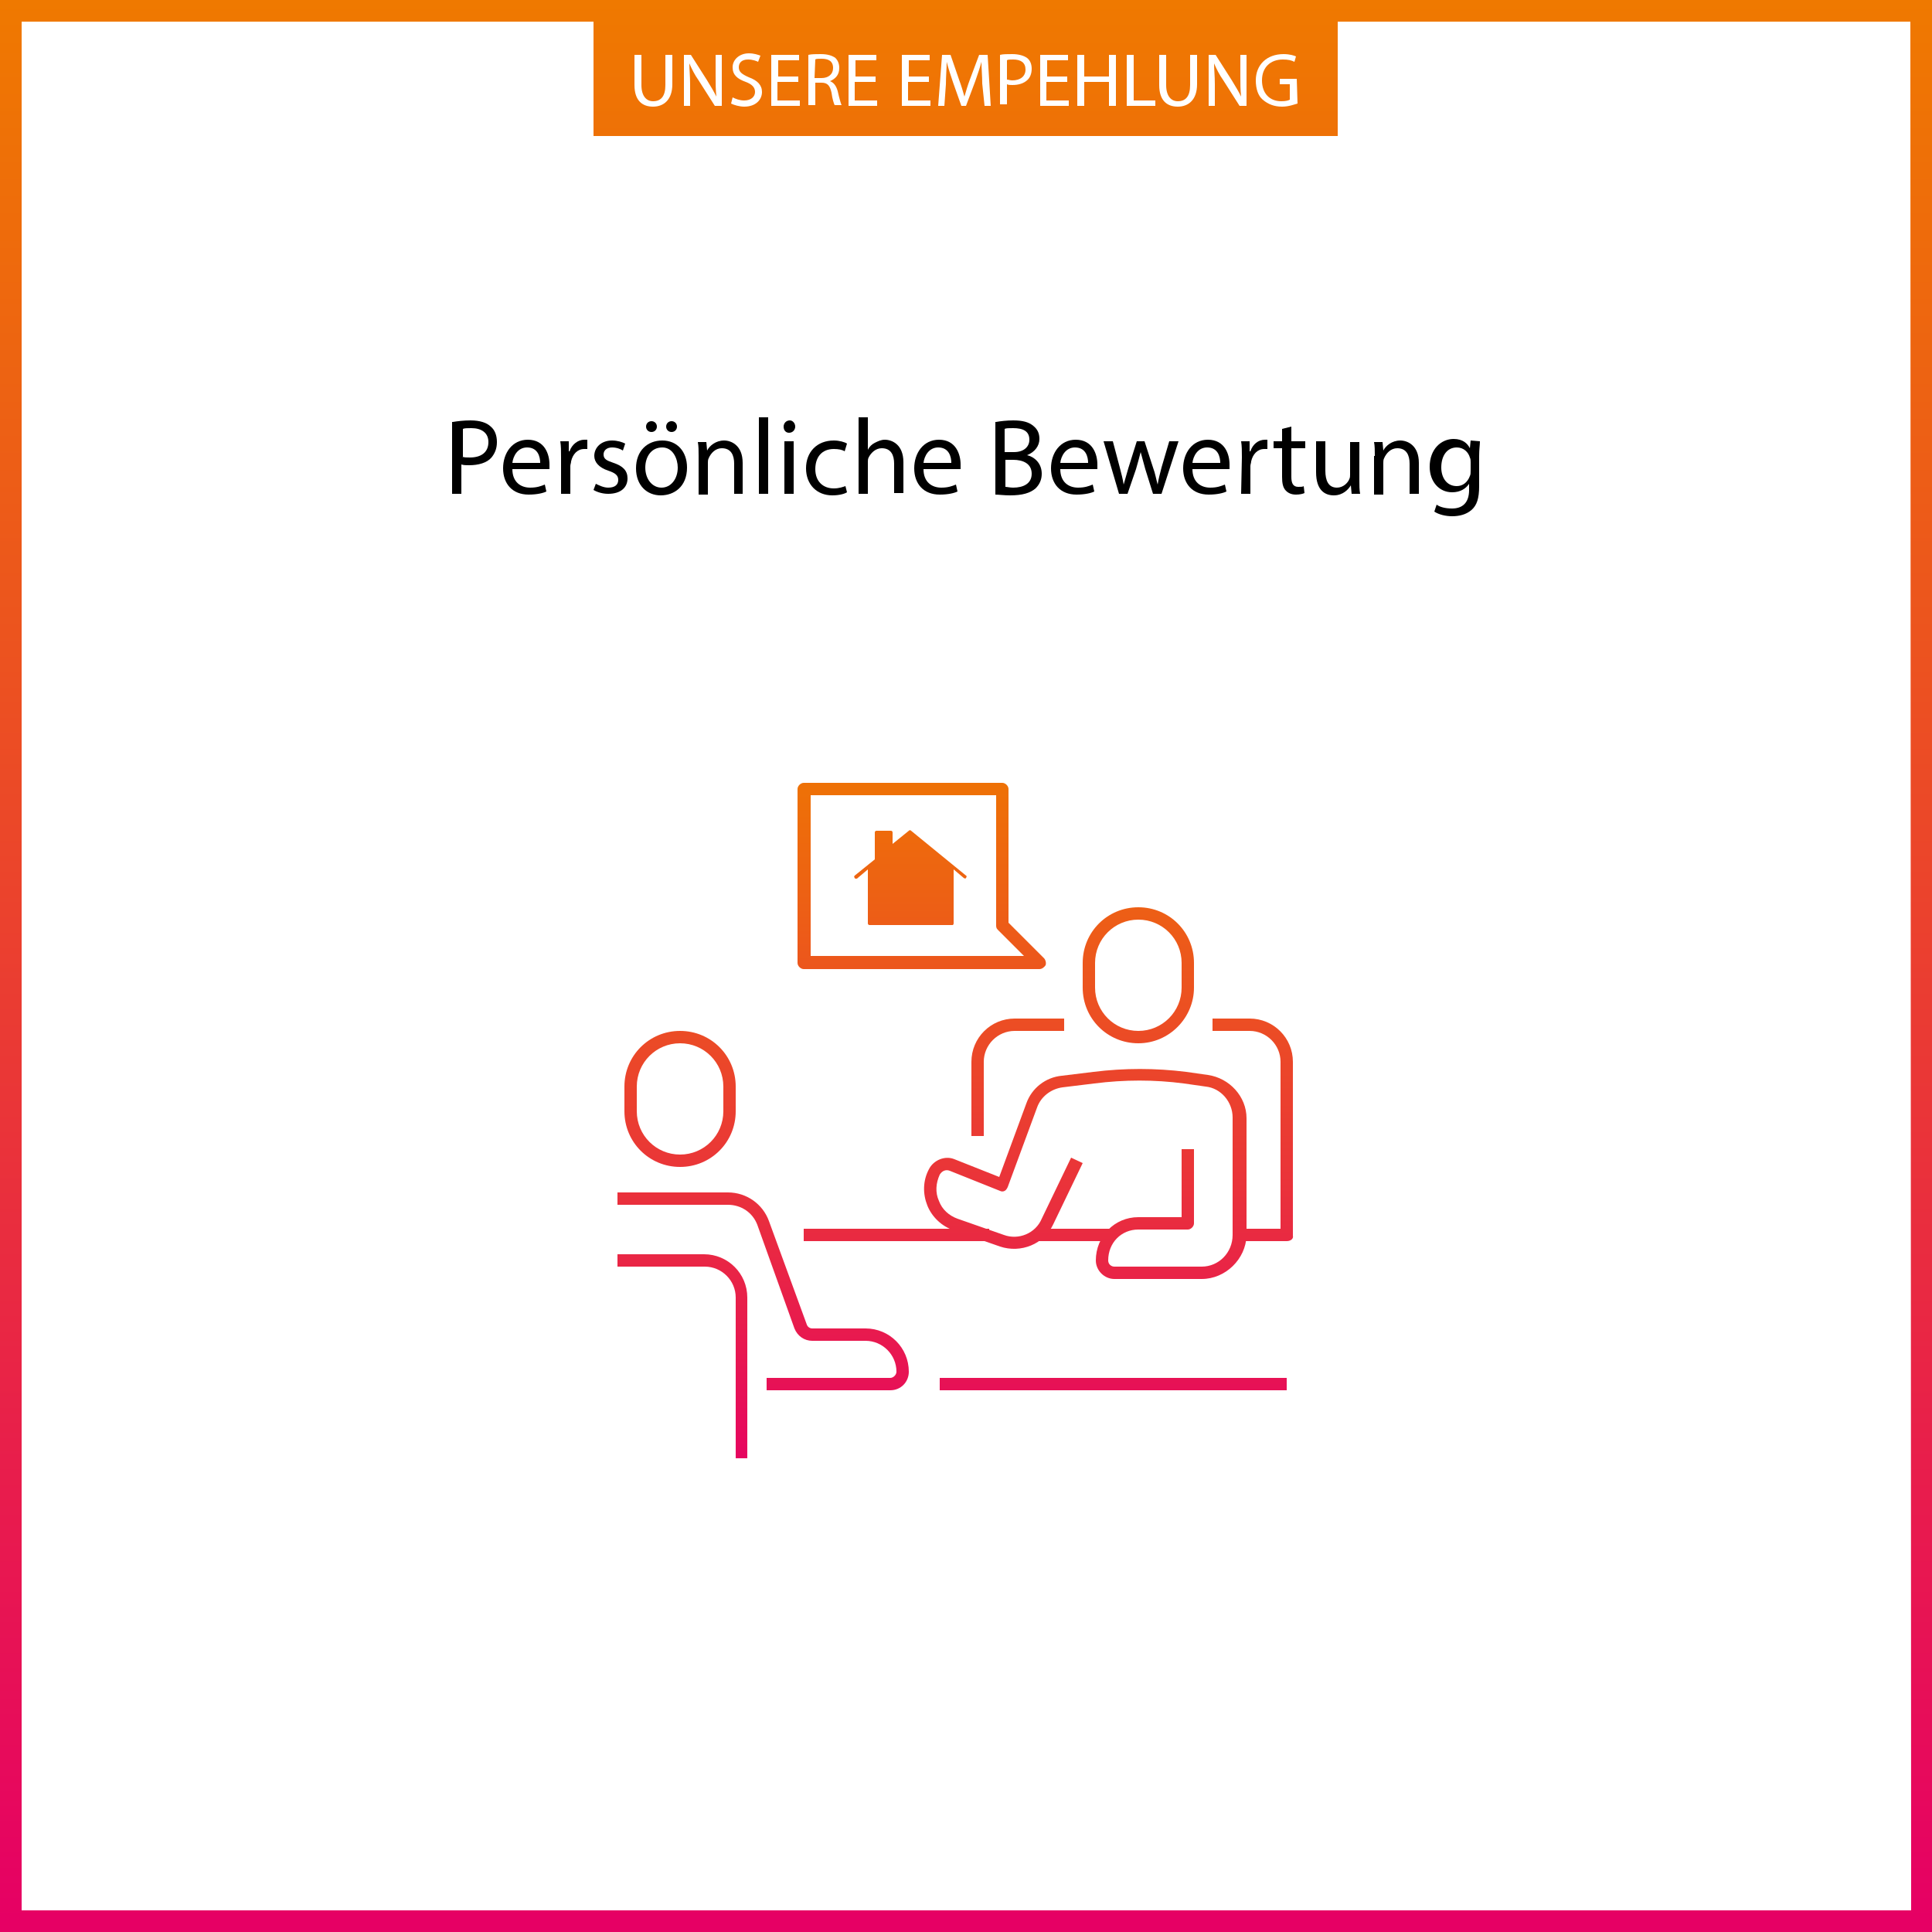 <?xml version="1.0" encoding="utf-8"?>
<!-- Generator: Adobe Illustrator 26.2.1, SVG Export Plug-In . SVG Version: 6.00 Build 0)  -->
<svg version="1.1" id="Ebene_1" xmlns="http://www.w3.org/2000/svg" xmlns:xlink="http://www.w3.org/1999/xlink" x="0px" y="0px"
	 viewBox="0 0 250 250" style="enable-background:new 0 0 250 250;" xml:space="preserve">
<style type="text/css">
	.st0{fill:#FFFFFF;}
	.st1{fill:url(#SVGID_1_);}
	.st2{fill:url(#SVGID_00000157282991091086071410000001305517652207148932_);}
	.st3{fill:url(#SVGID_00000171721965932818908170000012451560931096365975_);}
	.st4{fill:url(#SVGID_00000006669941586714507510000011878623893650349223_);}
	.st5{fill:url(#SVGID_00000040561971777227577740000006636270781785687954_);}
	.st6{fill:url(#SVGID_00000055702238459594359640000004364913343414018969_);}
	.st7{fill:url(#SVGID_00000019643662760578360550000011153045107094590376_);}
	.st8{fill:url(#SVGID_00000160879930505203656010000016567284145547428746_);}
	.st9{fill:url(#SVGID_00000171678748787367683280000011721651598267179176_);}
	.st10{fill:url(#SVGID_00000057832767442917092520000008339382801913032609_);}
	.st11{fill:url(#SVGID_00000072975131280253969930000015966690315719370634_);}
	.st12{fill:url(#SVGID_00000070101316296434675960000017096360004650179247_);}
	.st13{fill:url(#SVGID_00000149375974825612726170000011987436622406201533_);}
	.st14{fill:url(#SVGID_00000179639531752174343900000013911972040289932432_);}
</style>
<rect class="st0" width="250" height="250"/>
<g>
	<g>
		<g>
			
				<linearGradient id="SVGID_1_" gradientUnits="userSpaceOnUse" x1="147.3" y1="2777.301" x2="147.3" y2="2678.791" gradientTransform="matrix(1 0 0 1 0 -2584)">
				<stop  offset="0" style="stop-color:#E60064"/>
				<stop  offset="5.494510e-03" style="stop-color:#E60064"/>
				<stop  offset="0.664" style="stop-color:#EC531F"/>
				<stop  offset="1" style="stop-color:#EF7900"/>
			</linearGradient>
			<path class="st1" d="M147.3,135c-4,0-7.2-3.2-7.2-7.2v-3.2c0-4,3.2-7.2,7.2-7.2s7.2,3.2,7.2,7.2v3.2
				C154.5,131.7,151.3,135,147.3,135z M147.3,119c-3.1,0-5.6,2.5-5.6,5.6v3.2c0,3.1,2.5,5.6,5.6,5.6s5.6-2.5,5.6-5.6v-3.2
				C152.9,121.5,150.4,119,147.3,119z"/>
		</g>
		<g>
			
				<linearGradient id="SVGID_00000088833239801023229510000009515853364706454662_" gradientUnits="userSpaceOnUse" x1="88" y1="2777.301" x2="88" y2="2678.791" gradientTransform="matrix(1 0 0 1 0 -2584)">
				<stop  offset="0" style="stop-color:#E60064"/>
				<stop  offset="5.494510e-03" style="stop-color:#E60064"/>
				<stop  offset="0.664" style="stop-color:#EC531F"/>
				<stop  offset="1" style="stop-color:#EF7900"/>
			</linearGradient>
			<path style="fill:url(#SVGID_00000088833239801023229510000009515853364706454662_);" d="M88,151c-4,0-7.2-3.2-7.2-7.2v-3.2
				c0-4,3.2-7.2,7.2-7.2s7.2,3.2,7.2,7.2v3.2C95.2,147.8,92,151,88,151z M88,135c-3.1,0-5.6,2.5-5.6,5.6v3.2c0,3.1,2.5,5.6,5.6,5.6
				s5.6-2.5,5.6-5.6v-3.2C93.6,137.5,91.1,135,88,135z"/>
		</g>
		<g>
			
				<linearGradient id="SVGID_00000104682794994338185430000000727099534682043289_" gradientUnits="userSpaceOnUse" x1="140.436" y1="2777.301" x2="140.436" y2="2678.791" gradientTransform="matrix(1 0 0 1 0 -2584)">
				<stop  offset="0" style="stop-color:#E60064"/>
				<stop  offset="5.494510e-03" style="stop-color:#E60064"/>
				<stop  offset="0.664" style="stop-color:#EC531F"/>
				<stop  offset="1" style="stop-color:#EF7900"/>
			</linearGradient>
			<path style="fill:url(#SVGID_00000104682794994338185430000000727099534682043289_);" d="M155.5,165.5h-11.3
				c-1.3,0-2.4-1.1-2.4-2.4c0-3.1,2.4-5.6,5.5-5.6h5.6v-8.8h1.6v9.6c0,0.4-0.4,0.8-0.8,0.8h-6.4c-2.2,0-3.9,1.7-3.9,4
				c0,0.5,0.4,0.8,0.8,0.8h11.3c2.2,0,4-1.8,4-4.1v-15.2c0-2-1.5-3.8-3.5-4l-2.8-0.4c-3.8-0.5-7.7-0.5-11.6,0l-4.1,0.5
				c-1.5,0.2-2.8,1.2-3.3,2.6l-3.8,10.3c-0.1,0.2-0.2,0.4-0.4,0.5s-0.4,0.1-0.6,0l-6.5-2.6c-0.5-0.2-1,0-1.3,0.5
				c-0.5,1.1-0.6,2.3-0.1,3.4c0.4,1.1,1.3,1.9,2.4,2.3l6,2.1c1.9,0.7,4.1-0.2,4.9-2.1l3.8-7.9l1.5,0.7l-3.8,7.9
				c-1.2,2.6-4.2,3.8-6.9,2.9l-6-2.1c-1.5-0.5-2.8-1.7-3.4-3.2s-0.6-3.2,0.2-4.7c0.6-1.2,2.1-1.8,3.3-1.3l5.8,2.3l3.5-9.5
				c0.7-2,2.5-3.4,4.6-3.6l4.1-0.5c4-0.5,8-0.5,12,0l2.8,0.4c2.8,0.4,5,2.8,5,5.6v15.2C161.2,162.9,158.6,165.5,155.5,165.5z"/>
		</g>
		<g>
			
				<linearGradient id="SVGID_00000172399125639831741900000007545844230953552281_" gradientUnits="userSpaceOnUse" x1="131.7" y1="2777.301" x2="131.7" y2="2678.791" gradientTransform="matrix(1 0 0 1 0 -2584)">
				<stop  offset="0" style="stop-color:#E60064"/>
				<stop  offset="5.494510e-03" style="stop-color:#E60064"/>
				<stop  offset="0.664" style="stop-color:#EC531F"/>
				<stop  offset="1" style="stop-color:#EF7900"/>
			</linearGradient>
			<path style="fill:url(#SVGID_00000172399125639831741900000007545844230953552281_);" d="M127.3,147h-1.6v-9.6
				c0-3.1,2.5-5.6,5.6-5.6h6.4v1.6h-6.4c-2.2,0-4,1.8-4,4V147z"/>
		</g>
		<g>
			
				<linearGradient id="SVGID_00000038373801108085593160000000398748818037176476_" gradientUnits="userSpaceOnUse" x1="138.85" y1="2777.301" x2="138.85" y2="2678.791" gradientTransform="matrix(1 0 0 1 0 -2584)">
				<stop  offset="0" style="stop-color:#E60064"/>
				<stop  offset="5.494510e-03" style="stop-color:#E60064"/>
				<stop  offset="0.664" style="stop-color:#EC531F"/>
				<stop  offset="1" style="stop-color:#EF7900"/>
			</linearGradient>
			
				<rect x="133.9" y="159" style="fill:url(#SVGID_00000038373801108085593160000000398748818037176476_);" width="9.9" height="1.6"/>
		</g>
		<g>
			
				<linearGradient id="SVGID_00000034774723502554655580000008898612005056695688_" gradientUnits="userSpaceOnUse" x1="162.108" y1="2777.301" x2="162.108" y2="2678.791" gradientTransform="matrix(1 0 0 1 0 -2584)">
				<stop  offset="0" style="stop-color:#E60064"/>
				<stop  offset="5.494510e-03" style="stop-color:#E60064"/>
				<stop  offset="0.664" style="stop-color:#EC531F"/>
				<stop  offset="1" style="stop-color:#EF7900"/>
			</linearGradient>
			<path style="fill:url(#SVGID_00000034774723502554655580000008898612005056695688_);" d="M166.5,160.6h-6.2V159h5.4v-21.6
				c0-2.2-1.8-4-4-4h-4.8v-1.6h4.8c3.1,0,5.6,2.5,5.6,5.6v22.5C167.4,160.3,167,160.6,166.5,160.6z"/>
		</g>
		<g>
			
				<linearGradient id="SVGID_00000008148433652136413680000013582679623746175922_" gradientUnits="userSpaceOnUse" x1="116" y1="2777.301" x2="116" y2="2678.791" gradientTransform="matrix(1 0 0 1 0 -2584)">
				<stop  offset="0" style="stop-color:#E60064"/>
				<stop  offset="5.494510e-03" style="stop-color:#E60064"/>
				<stop  offset="0.664" style="stop-color:#EC531F"/>
				<stop  offset="1" style="stop-color:#EF7900"/>
			</linearGradient>
			<rect x="104" y="159" style="fill:url(#SVGID_00000008148433652136413680000013582679623746175922_);" width="24" height="1.6"/>
		</g>
		<g>
			
				<linearGradient id="SVGID_00000147909015361631963080000017584769923457577137_" gradientUnits="userSpaceOnUse" x1="98.75" y1="2777.301" x2="98.75" y2="2678.791" gradientTransform="matrix(1 0 0 1 0 -2584)">
				<stop  offset="0" style="stop-color:#E60064"/>
				<stop  offset="5.494510e-03" style="stop-color:#E60064"/>
				<stop  offset="0.664" style="stop-color:#EC531F"/>
				<stop  offset="1" style="stop-color:#EF7900"/>
			</linearGradient>
			<path style="fill:url(#SVGID_00000147909015361631963080000017584769923457577137_);" d="M115.2,179.9h-16v-1.6h16
				c0.4,0,0.8-0.4,0.8-0.8c0-2.2-1.8-4-4-4h-6.9c-1,0-1.9-0.6-2.3-1.6L98,158.5c-0.6-1.6-2.1-2.6-3.8-2.6H79.9v-1.6h14.3
				c2.4,0,4.5,1.5,5.3,3.7l4.9,13.4c0.1,0.3,0.4,0.5,0.7,0.5h6.9c3.1,0,5.6,2.5,5.6,5.6C117.6,178.8,116.6,179.9,115.2,179.9z"/>
		</g>
		<g>
			
				<linearGradient id="SVGID_00000038400818536426004320000014094398603314517174_" gradientUnits="userSpaceOnUse" x1="88.35" y1="2777.301" x2="88.35" y2="2678.791" gradientTransform="matrix(1 0 0 1 0 -2584)">
				<stop  offset="0" style="stop-color:#E60064"/>
				<stop  offset="5.494510e-03" style="stop-color:#E60064"/>
				<stop  offset="0.664" style="stop-color:#EC531F"/>
				<stop  offset="1" style="stop-color:#EF7900"/>
			</linearGradient>
			<path style="fill:url(#SVGID_00000038400818536426004320000014094398603314517174_);" d="M96.8,188.7h-1.6v-20.8c0-2.2-1.8-4-4-4
				H79.9v-1.6h11.2c3.1,0,5.6,2.5,5.6,5.6v20.8H96.8z"/>
		</g>
		<g>
			
				<linearGradient id="SVGID_00000040534826784795145020000008831108756026273198_" gradientUnits="userSpaceOnUse" x1="144.05" y1="2777.301" x2="144.05" y2="2678.791" gradientTransform="matrix(1 0 0 1 0 -2584)">
				<stop  offset="0" style="stop-color:#E60064"/>
				<stop  offset="5.494510e-03" style="stop-color:#E60064"/>
				<stop  offset="0.664" style="stop-color:#EC531F"/>
				<stop  offset="1" style="stop-color:#EF7900"/>
			</linearGradient>
			
				<rect x="121.6" y="178.3" style="fill:url(#SVGID_00000040534826784795145020000008831108756026273198_);" width="44.9" height="1.6"/>
		</g>
		<g>
			
				<linearGradient id="SVGID_00000051348040833140811680000000290122989190002820_" gradientUnits="userSpaceOnUse" x1="119.27" y1="2777.301" x2="119.27" y2="2678.791" gradientTransform="matrix(1 0 0 1 0 -2584)">
				<stop  offset="0" style="stop-color:#E60064"/>
				<stop  offset="5.494510e-03" style="stop-color:#E60064"/>
				<stop  offset="0.664" style="stop-color:#EC531F"/>
				<stop  offset="1" style="stop-color:#EF7900"/>
			</linearGradient>
			<path style="fill:url(#SVGID_00000051348040833140811680000000290122989190002820_);" d="M134.5,125.4H104
				c-0.4,0-0.8-0.4-0.8-0.8v-22.5c0-0.4,0.4-0.8,0.8-0.8h25.7c0.4,0,0.8,0.4,0.8,0.8v17.3l4.6,4.6c0.2,0.2,0.3,0.6,0.2,0.9
				C135.1,125.2,134.8,125.4,134.5,125.4z M104.8,123.7h27.7l-3.4-3.4c-0.2-0.2-0.2-0.4-0.2-0.6v-16.8h-24v20.8H104.8z"/>
		</g>
	</g>
	
		<linearGradient id="SVGID_00000058582767538315663640000009148691224484975517_" gradientUnits="userSpaceOnUse" x1="117.8" y1="2777.301" x2="117.8" y2="2678.791" gradientTransform="matrix(1 0 0 1 0 -2584)">
		<stop  offset="0" style="stop-color:#E60064"/>
		<stop  offset="5.494510e-03" style="stop-color:#E60064"/>
		<stop  offset="0.664" style="stop-color:#EC531F"/>
		<stop  offset="1" style="stop-color:#EF7900"/>
	</linearGradient>
	<path style="fill:url(#SVGID_00000058582767538315663640000009148691224484975517_);" d="M123.4,119.5v-7l1.3,1.1
		c0.1,0.1,0.3,0.1,0.3,0c0.1-0.1,0.1-0.3,0-0.3l-7.1-5.8c-0.1-0.1-0.2-0.1-0.3,0l-2.1,1.7v-1.5c0-0.1-0.1-0.2-0.2-0.2h-1.9
		c-0.1,0-0.2,0.1-0.2,0.2v3.5l-2.6,2.1c-0.1,0.1-0.1,0.2,0,0.3c0,0.1,0.1,0.1,0.2,0.1s0.1,0,0.2-0.1l1.3-1.1v7
		c0,0.1,0.1,0.2,0.2,0.2h10.8C123.3,119.7,123.4,119.6,123.4,119.5z"/>
	
		<linearGradient id="SVGID_00000117644286162667055490000010374824070850102435_" gradientUnits="userSpaceOnUse" x1="114.25" y1="2777.301" x2="114.25" y2="2678.791" gradientTransform="matrix(1 0 0 1 0 -2584)">
		<stop  offset="0" style="stop-color:#E60064"/>
		<stop  offset="5.494510e-03" style="stop-color:#E60064"/>
		<stop  offset="0.664" style="stop-color:#EC531F"/>
		<stop  offset="1" style="stop-color:#EF7900"/>
	</linearGradient>
	<polygon style="fill:url(#SVGID_00000117644286162667055490000010374824070850102435_);" points="113.5,107.8 115,107.8 115,109.5 
		113.5,110.7 	"/>
</g>
<g>
	<path d="M58.6,54.6c0.6-0.1,1.4-0.2,2.3-0.2c1.2,0,2.1,0.3,2.6,0.8c0.5,0.4,0.8,1.1,0.8,2s-0.3,1.5-0.7,2c-0.6,0.7-1.7,1-2.9,1
		c-0.4,0-0.7,0-1-0.1v3.8h-1.2v-9.3H58.6z M59.8,59.1c0.3,0.1,0.6,0.1,1,0.1c1.5,0,2.4-0.7,2.4-2c0-1.2-0.9-1.8-2.2-1.8
		c-0.5,0-0.9,0-1.1,0.1v3.6C59.9,59.1,59.8,59.1,59.8,59.1z"/>
	<path d="M66.3,60.7c0,1.7,1.1,2.4,2.3,2.4c0.9,0,1.4-0.2,1.9-0.4l0.2,0.9c-0.4,0.2-1.2,0.4-2.3,0.4c-2.1,0-3.3-1.4-3.3-3.4
		s1.2-3.7,3.2-3.7c2.2,0,2.8,1.9,2.8,3.2c0,0.3,0,0.4,0,0.6C71.1,60.7,66.3,60.7,66.3,60.7z M69.9,59.9c0-0.8-0.3-2-1.7-2
		c-1.2,0-1.8,1.1-1.9,2H69.9z"/>
	<path d="M72.6,59.2c0-0.8,0-1.5-0.1-2.1h1.1v1.3h0.1c0.3-0.9,1.1-1.5,1.9-1.5c0.1,0,0.2,0,0.4,0v1.2c-0.1,0-0.3,0-0.4,0
		c-0.9,0-1.5,0.7-1.7,1.6c0,0.2-0.1,0.4-0.1,0.6v3.6h-1.2C72.6,63.9,72.6,59.2,72.6,59.2z"/>
	<path d="M77.1,62.6c0.4,0.2,1,0.5,1.6,0.5c0.9,0,1.3-0.4,1.3-1s-0.4-0.9-1.3-1.2c-1.2-0.4-1.8-1.1-1.8-1.9c0-1.1,0.9-2,2.3-2
		c0.7,0,1.3,0.2,1.7,0.4l-0.3,0.9c-0.3-0.2-0.8-0.4-1.4-0.4c-0.7,0-1.1,0.4-1.1,0.9c0,0.6,0.4,0.8,1.3,1.1c1.2,0.4,1.8,1,1.8,2
		c0,1.2-0.9,2-2.5,2c-0.7,0-1.4-0.2-1.9-0.5L77.1,62.6z"/>
	<path d="M88.9,60.5c0,2.5-1.7,3.6-3.4,3.6c-1.8,0-3.2-1.3-3.2-3.5c0-2.3,1.5-3.6,3.4-3.6C87.6,57,88.9,58.4,88.9,60.5z M83.5,60.5
		c0,1.5,0.9,2.6,2.1,2.6s2.1-1.1,2.1-2.6c0-1.1-0.6-2.6-2-2.6C84.2,57.9,83.5,59.2,83.5,60.5z M83.6,55.2c0-0.4,0.3-0.7,0.7-0.7
		s0.7,0.3,0.7,0.7s-0.3,0.7-0.7,0.7S83.6,55.6,83.6,55.2z M86.2,55.2c0-0.4,0.3-0.7,0.7-0.7c0.4,0,0.7,0.3,0.7,0.7s-0.3,0.7-0.7,0.7
		S86.2,55.6,86.2,55.2z"/>
	<path d="M90.4,59c0-0.7,0-1.3-0.1-1.8h1.1l0.1,1.1l0,0c0.3-0.6,1.1-1.3,2.2-1.3c0.9,0,2.4,0.6,2.4,2.9v4H95V60c0-1.1-0.4-2-1.6-2
		c-0.8,0-1.4,0.6-1.7,1.3c-0.1,0.2-0.1,0.4-0.1,0.6V64h-1.2C90.4,64,90.4,59,90.4,59z"/>
	<path d="M98.2,54h1.2v9.9h-1.2V54z"/>
	<path d="M102.9,55.2c0,0.4-0.3,0.8-0.8,0.8c-0.4,0-0.7-0.3-0.7-0.8c0-0.4,0.3-0.8,0.8-0.8C102.6,54.4,102.9,54.8,102.9,55.2z
		 M101.5,63.9v-6.8h1.2v6.8H101.5z"/>
	<path d="M109.6,63.7c-0.3,0.2-1,0.4-1.9,0.4c-2,0-3.4-1.4-3.4-3.5s1.4-3.6,3.6-3.6c0.7,0,1.4,0.2,1.7,0.4l-0.3,1
		c-0.3-0.2-0.8-0.3-1.4-0.3c-1.6,0-2.4,1.1-2.4,2.6c0,1.6,1,2.5,2.4,2.5c0.7,0,1.2-0.2,1.5-0.3L109.6,63.7z"/>
	<path d="M111.1,54h1.2v4.2l0,0c0.2-0.4,0.5-0.7,0.9-0.9s0.8-0.4,1.3-0.4c0.9,0,2.4,0.6,2.4,2.9v4h-1.2V60c0-1.1-0.4-2-1.6-2
		c-0.8,0-1.4,0.6-1.7,1.2c-0.1,0.2-0.1,0.4-0.1,0.6v4.1h-1.2L111.1,54L111.1,54z"/>
	<path d="M119.5,60.7c0,1.7,1.1,2.4,2.3,2.4c0.9,0,1.4-0.2,1.9-0.4l0.2,0.9c-0.4,0.2-1.2,0.4-2.3,0.4c-2.1,0-3.3-1.4-3.3-3.4
		s1.2-3.7,3.2-3.7c2.2,0,2.8,1.9,2.8,3.2c0,0.3,0,0.4,0,0.6C124.3,60.7,119.5,60.7,119.5,60.7z M123.1,59.9c0-0.8-0.3-2-1.7-2
		c-1.2,0-1.8,1.1-1.9,2H123.1z"/>
	<path d="M128.9,54.6c0.5-0.1,1.4-0.2,2.2-0.2c1.2,0,2,0.2,2.6,0.7c0.5,0.4,0.8,0.9,0.8,1.7c0,0.9-0.6,1.7-1.6,2.1l0,0
		c0.9,0.2,1.9,1,1.9,2.4c0,0.8-0.3,1.4-0.8,1.9c-0.7,0.6-1.7,0.9-3.3,0.9c-0.8,0-1.5-0.1-1.9-0.1v-9.4H128.9z M130.1,58.5h1.1
		c1.3,0,2-0.7,2-1.6c0-1.1-0.8-1.5-2.1-1.5c-0.6,0-0.9,0-1.1,0.1v3H130.1z M130.1,63c0.2,0,0.6,0.1,1,0.1c1.3,0,2.4-0.5,2.4-1.8
		s-1.1-1.8-2.4-1.8h-1V63z"/>
	<path d="M137.2,60.7c0,1.7,1.1,2.4,2.3,2.4c0.9,0,1.4-0.2,1.9-0.4l0.2,0.9c-0.4,0.2-1.2,0.4-2.3,0.4c-2.1,0-3.3-1.4-3.3-3.4
		s1.2-3.7,3.2-3.7c2.2,0,2.8,1.9,2.8,3.2c0,0.3,0,0.4,0,0.6C142,60.7,137.2,60.7,137.2,60.7z M140.8,59.9c0-0.8-0.3-2-1.7-2
		c-1.2,0-1.8,1.1-1.9,2H140.8z"/>
	<path d="M144,57.1l0.9,3.4c0.2,0.8,0.4,1.5,0.5,2.2l0,0c0.2-0.7,0.4-1.4,0.6-2.1l1.1-3.5h1l1.1,3.4c0.3,0.8,0.4,1.5,0.6,2.2l0,0
		c0.1-0.7,0.3-1.4,0.5-2.2l1-3.4h1.2l-2.2,6.8h-1.1l-1-3.2c-0.2-0.8-0.4-1.4-0.6-2.2l0,0c-0.2,0.8-0.4,1.5-0.6,2.2l-1.1,3.2h-1.1
		l-2-6.8C142.8,57.1,144,57.1,144,57.1z"/>
	<path d="M154.3,60.7c0,1.7,1.1,2.4,2.3,2.4c0.9,0,1.4-0.2,1.9-0.4l0.2,0.9c-0.4,0.2-1.2,0.4-2.3,0.4c-2.1,0-3.3-1.4-3.3-3.4
		s1.2-3.7,3.2-3.7c2.2,0,2.8,1.9,2.8,3.2c0,0.3,0,0.4,0,0.6C159.1,60.7,154.3,60.7,154.3,60.7z M157.9,59.9c0-0.8-0.3-2-1.7-2
		c-1.2,0-1.8,1.1-1.9,2H157.9z"/>
	<path d="M160.7,59.2c0-0.8,0-1.5-0.1-2.1h1.1v1.3h0.1c0.3-0.9,1-1.5,1.9-1.5c0.1,0,0.2,0,0.3,0v1.2c-0.1,0-0.3,0-0.4,0
		c-0.9,0-1.5,0.7-1.7,1.6c0,0.2-0.1,0.4-0.1,0.6v3.6h-1.2L160.7,59.2L160.7,59.2z"/>
	<path d="M167.1,55.2v1.9h1.8V58h-1.8v3.7c0,0.8,0.2,1.3,0.9,1.3c0.3,0,0.6,0,0.7-0.1l0.1,0.9c-0.2,0.1-0.6,0.2-1.1,0.2
		c-0.6,0-1-0.2-1.3-0.5c-0.4-0.4-0.5-1-0.5-1.8V58h-1.1v-0.9h1.1v-1.6L167.1,55.2z"/>
	<path d="M175.9,62.1c0,0.7,0,1.3,0.1,1.8h-1.1l-0.1-1.1l0,0c-0.3,0.5-1,1.3-2.2,1.3c-1.1,0-2.3-0.6-2.3-3v-4h1.2v3.8
		c0,1.3,0.4,2.2,1.5,2.2c0.8,0,1.4-0.6,1.6-1.1c0.1-0.2,0.1-0.4,0.1-0.6v-4.2h1.2V62.1z"/>
	<path d="M177.9,59c0-0.7,0-1.3-0.1-1.8h1.1l0.1,1.1l0,0c0.3-0.6,1.1-1.3,2.2-1.3c0.9,0,2.4,0.6,2.4,2.9v4h-1.2V60
		c0-1.1-0.4-2-1.6-2c-0.8,0-1.4,0.6-1.7,1.3c-0.1,0.2-0.1,0.4-0.1,0.6V64h-1.2v-5H177.9z"/>
	<path d="M191.5,57.1c0,0.5-0.1,1-0.1,1.9v3.9c0,1.6-0.3,2.5-1,3.1s-1.6,0.8-2.5,0.8c-0.8,0-1.7-0.2-2.3-0.6l0.3-0.9
		c0.4,0.3,1.1,0.5,2,0.5c1.3,0,2.2-0.7,2.2-2.4v-0.8l0,0c-0.4,0.6-1.1,1.1-2.2,1.1c-1.7,0-2.9-1.4-2.9-3.3c0-2.3,1.5-3.6,3.1-3.6
		c1.2,0,1.8,0.6,2.1,1.2l0,0l0.1-1L191.5,57.1L191.5,57.1z M190.3,59.8c0-0.2,0-0.4-0.1-0.6c-0.2-0.7-0.8-1.3-1.7-1.3
		c-1.2,0-2,1-2,2.6c0,1.3,0.7,2.4,2,2.4c0.8,0,1.4-0.5,1.7-1.3c0.1-0.2,0.1-0.4,0.1-0.7V59.8z"/>
</g>
<linearGradient id="SVGID_00000036958591233641495950000002468731588961671844_" gradientUnits="userSpaceOnUse" x1="125" y1="0.646" x2="125" y2="250.646" gradientTransform="matrix(1 0 0 -1 0 250.646)">
	<stop  offset="0" style="stop-color:#E60064"/>
	<stop  offset="5.494510e-03" style="stop-color:#E60064"/>
	<stop  offset="0.664" style="stop-color:#EC531F"/>
	<stop  offset="1" style="stop-color:#EF7900"/>
</linearGradient>
<path style="fill:url(#SVGID_00000036958591233641495950000002468731588961671844_);" d="M0,0v250h250V0H0z M247.3,247.2
	L247.3,247.2H2.8V2.8h74v14.8h96.3V2.8h74.1L247.3,247.2L247.3,247.2z"/>
<g>
	<path class="st0" d="M83,7.1V11c0,1.5,0.7,2.1,1.5,2.1c1,0,1.6-0.6,1.6-2.1V7.1H87v3.8c0,2-1.1,2.9-2.5,2.9S82.1,13,82.1,11V7.1H83
		z"/>
	<path class="st0" d="M88.5,13.7V7.1h0.9l2.1,3.3c0.5,0.8,0.9,1.5,1.2,2.1l0,0c-0.1-0.9-0.1-1.7-0.1-2.7V7.1h0.8v6.6h-0.9l-2.1-3.3
		c-0.5-0.7-0.9-1.5-1.2-2.2l0,0c0,0.8,0.1,1.6,0.1,2.7v2.8H88.5z"/>
	<path class="st0" d="M94.8,12.6c0.4,0.2,0.9,0.4,1.5,0.4c0.9,0,1.4-0.5,1.4-1.1s-0.4-1-1.2-1.3c-1.1-0.4-1.7-0.9-1.7-1.9
		s0.9-1.8,2.1-1.8c0.7,0,1.2,0.2,1.5,0.3L98.1,8c-0.2-0.1-0.7-0.3-1.3-0.3c-0.9,0-1.2,0.5-1.2,1c0,0.6,0.4,0.9,1.3,1.3
		c1.1,0.4,1.7,1,1.7,1.9c0,1-0.8,1.9-2.3,1.9c-0.6,0-1.3-0.2-1.7-0.4L94.8,12.6z"/>
	<path class="st0" d="M103.2,10.6h-2.6V13h2.9v0.7h-3.7V7.1h3.6v0.7h-2.7v2.1h2.6v0.7H103.2z"/>
	<path class="st0" d="M104.6,7.1c0.4-0.1,1-0.1,1.6-0.1c0.9,0,1.5,0.2,1.9,0.5c0.3,0.3,0.5,0.7,0.5,1.3c0,0.9-0.5,1.4-1.2,1.7l0,0
		c0.5,0.2,0.8,0.6,1,1.3c0.2,0.9,0.4,1.6,0.5,1.8H108c-0.1-0.2-0.3-0.8-0.4-1.6c-0.2-0.9-0.5-1.3-1.3-1.3h-0.8v2.9h-0.9
		C104.6,13.6,104.6,7.1,104.6,7.1z M105.4,10.1h0.9c0.9,0,1.5-0.5,1.5-1.3c0-0.9-0.6-1.2-1.5-1.2c-0.4,0-0.7,0-0.8,0.1L105.4,10.1
		L105.4,10.1z"/>
	<path class="st0" d="M113.2,10.6h-2.6V13h2.9v0.7h-3.7V7.1h3.6v0.7h-2.7v2.1h2.6v0.7H113.2z"/>
	<path class="st0" d="M120.1,10.6h-2.6V13h2.9v0.7h-3.7V7.1h3.6v0.7h-2.7v2.1h2.6v0.7H120.1z"/>
	<path class="st0" d="M127.1,10.8c0-0.9-0.1-2-0.1-2.8l0,0c-0.2,0.8-0.5,1.6-0.8,2.5l-1.2,3.2h-0.6l-1.1-3.1
		c-0.3-0.9-0.6-1.8-0.8-2.6l0,0c0,0.8-0.1,1.9-0.1,2.9l-0.2,2.8h-0.8l0.5-6.6h1.1l1.1,3.2c0.3,0.8,0.5,1.5,0.7,2.2l0,0
		c0.2-0.7,0.4-1.4,0.7-2.2l1.2-3.2h1.1l0.4,6.6h-0.8L127.1,10.8z"/>
	<path class="st0" d="M129.4,7.1C129.8,7,130.3,7,131,7c0.8,0,1.5,0.2,1.9,0.5s0.6,0.8,0.6,1.4c0,0.6-0.2,1.1-0.5,1.4
		c-0.5,0.5-1.2,0.7-2,0.7c-0.3,0-0.5,0-0.7-0.1v2.6h-0.9L129.4,7.1L129.4,7.1z M130.3,10.3c0.2,0,0.4,0.1,0.7,0.1
		c1,0,1.7-0.5,1.7-1.4s-0.6-1.3-1.6-1.3c-0.4,0-0.7,0-0.8,0.1L130.3,10.3L130.3,10.3z"/>
	<path class="st0" d="M138,10.6h-2.6V13h2.9v0.7h-3.7V7.1h3.6v0.7h-2.7v2.1h2.6v0.7H138z"/>
	<path class="st0" d="M140.3,7.1v2.8h3.2V7.1h0.9v6.6h-0.9v-3.1h-3.2v3.1h-0.9V7.1H140.3z"/>
	<path class="st0" d="M145.8,7.1h0.9V13h2.8v0.7h-3.7V7.1z"/>
	<path class="st0" d="M150.9,7.1V11c0,1.5,0.7,2.1,1.5,2.1c1,0,1.6-0.6,1.6-2.1V7.1h0.9v3.8c0,2-1.1,2.9-2.5,2.9S150,13,150,11V7.1
		H150.9z"/>
	<path class="st0" d="M156.4,13.7V7.1h0.9l2.1,3.3c0.5,0.8,0.9,1.5,1.2,2.1l0,0c-0.1-0.9-0.1-1.7-0.1-2.7V7.1h0.8v6.6h-0.9l-2.1-3.3
		c-0.5-0.7-0.9-1.5-1.2-2.2l0,0c0,0.8,0.1,1.6,0.1,2.7v2.8H156.4z"/>
	<path class="st0" d="M167.9,13.4c-0.4,0.1-1.1,0.4-2,0.4c-1,0-1.8-0.3-2.5-0.9c-0.6-0.5-0.9-1.4-0.9-2.5c0-2,1.4-3.4,3.6-3.4
		c0.8,0,1.4,0.2,1.6,0.3L167.5,8c-0.4-0.2-0.8-0.3-1.5-0.3c-1.6,0-2.7,1-2.7,2.7s1,2.7,2.5,2.7c0.6,0,0.9-0.1,1.1-0.2v-2h-1.3v-0.7
		h2.2L167.9,13.4L167.9,13.4z"/>
</g>
</svg>
